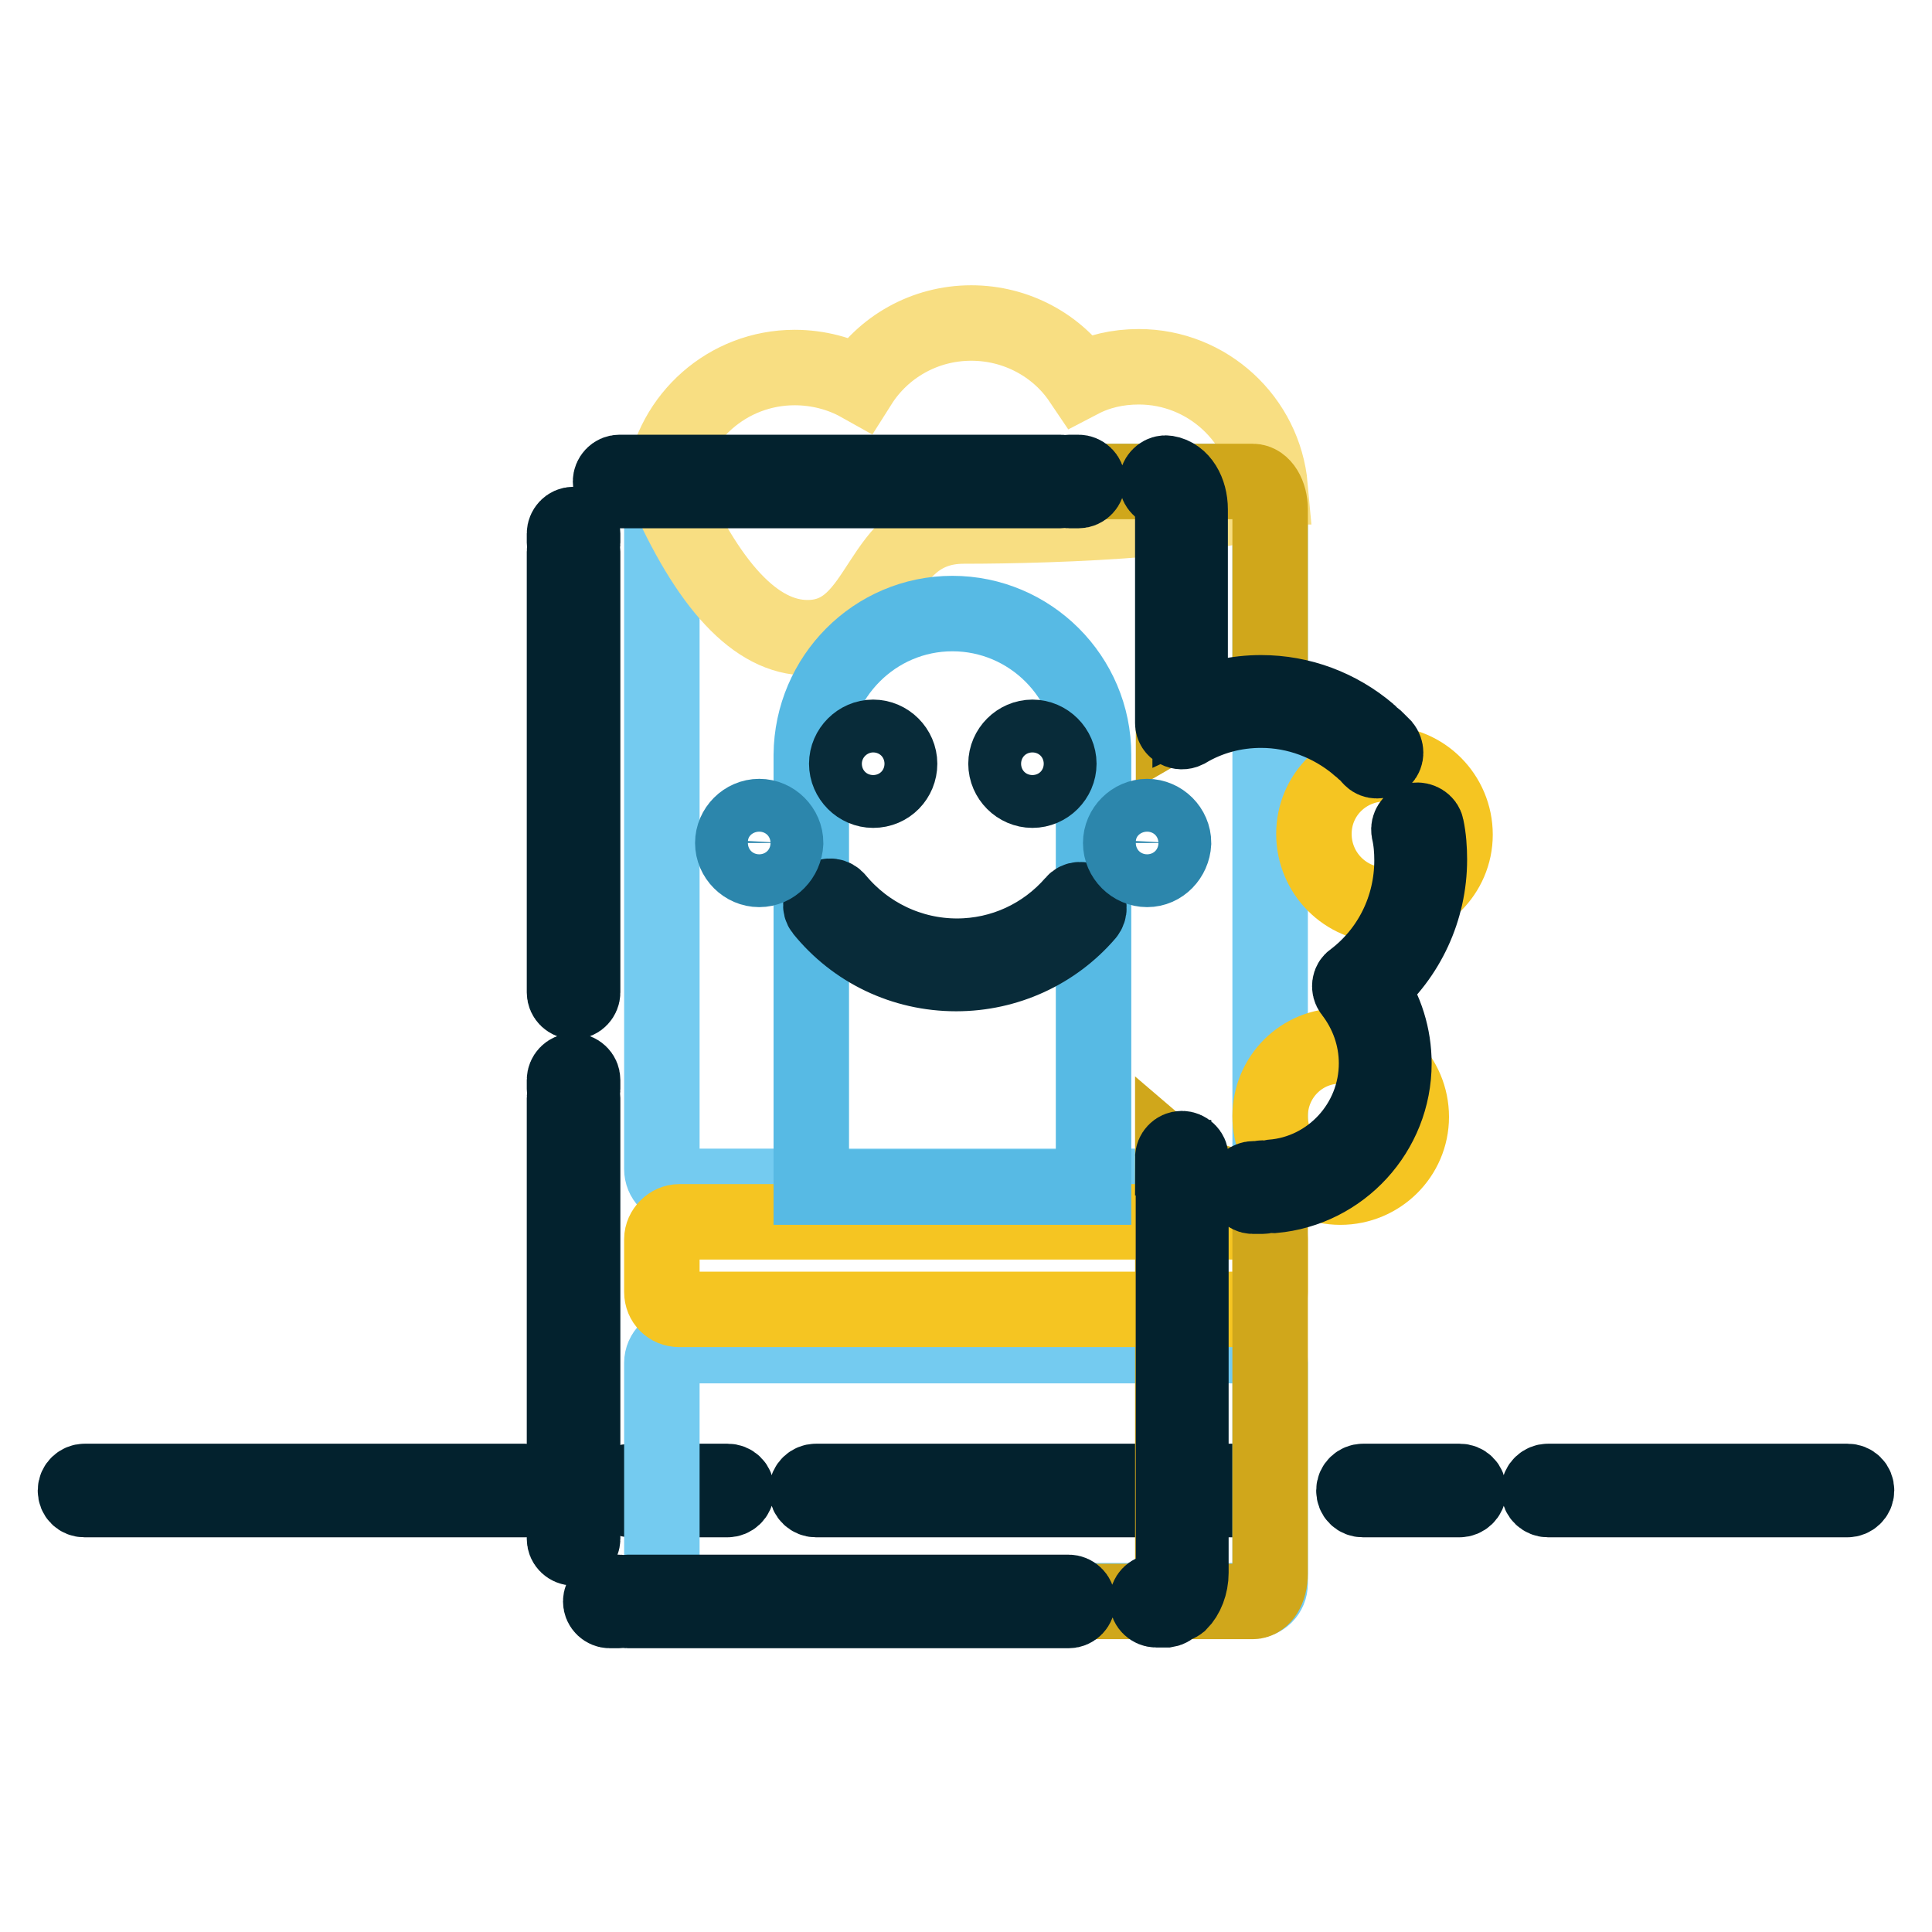 <?xml version="1.0" encoding="utf-8"?>
<!-- Svg Vector Icons : http://www.onlinewebfonts.com/icon -->
<!DOCTYPE svg PUBLIC "-//W3C//DTD SVG 1.1//EN" "http://www.w3.org/Graphics/SVG/1.1/DTD/svg11.dtd">
<svg version="1.1" xmlns="http://www.w3.org/2000/svg" xmlns:xlink="http://www.w3.org/1999/xlink" x="0px" y="0px" viewBox="0 0 256 256" enable-background="new 0 0 256 256" xml:space="preserve">
<g> <path stroke-width="10" fill-opacity="0" stroke="#03222e"  d="M11.2,198.7h58.4c0.6,0,1.2-0.5,1.2-1.2s-0.5-1.2-1.2-1.2H11.2c-0.6,0-1.2,0.5-1.2,1.2 S10.5,198.7,11.2,198.7z M83.6,198.7h12.8c0.6,0,1.2-0.5,1.2-1.2s-0.5-1.2-1.2-1.2H83.6c-0.6,0-1.2,0.5-1.2,1.2 S83,198.7,83.6,198.7z M108.1,198.7h58.4c0.6,0,1.2-0.5,1.2-1.2s-0.5-1.2-1.2-1.2h-58.4c-0.6,0-1.2,0.5-1.2,1.2 S107.5,198.7,108.1,198.7z M180.6,198.7h12.8c0.6,0,1.2-0.5,1.2-1.2s-0.5-1.2-1.2-1.2h-12.8c-0.6,0-1.2,0.5-1.2,1.2 S179.9,198.7,180.6,198.7z M205.1,198.7h39.7c0.6,0,1.2-0.5,1.2-1.2s-0.5-1.2-1.2-1.2h-39.7c-0.6,0-1.2,0.5-1.2,1.2 S204.5,198.7,205.1,198.7z"/> <path stroke-width="10" fill-opacity="0" stroke="#74cbf0"  d="M90,63.8h76c1.3,0,2.3,1,2.3,2.3v88.8c0,1.3-1,2.3-2.3,2.3H90c-1.3,0-2.3-1-2.3-2.3V66.1 C87.7,64.8,88.8,63.8,90,63.8z M90,178.3h76c1.3,0,2.3,1,2.3,2.3v29.2c0,1.3-1,2.3-2.3,2.3H90c-1.3,0-2.3-1-2.3-2.3v-29.2 C87.7,179.3,88.8,178.3,90,178.3z"/> <path stroke-width="10" fill-opacity="0" stroke="#f5c522"  d="M90,161.9h76c1.3,0,2.3,1,2.3,2.3v7c0,1.3-1,2.3-2.3,2.3H90c-1.3,0-2.3-1-2.3-2.3v-7 C87.7,163,88.8,161.9,90,161.9z"/> <path stroke-width="10" fill-opacity="0" stroke="#f8de82"  d="M87.8,64c0,0,0,0.1,0,0.1c0,0,0,0,0.1,0c5.9,13.6,12.3,20.4,19.1,20.4c10.3,0,8.9-14.8,20.7-14.8 c11.5,0,39.5-0.8,40.5-5.2c0,0,0,0,0.1,0c-0.8-8.9-8.3-15.9-17.4-15.9c-2.8,0-5.4,0.6-7.7,1.8c-3.1-4.6-8.5-7.6-14.5-7.6 c-6.2,0-11.7,3.2-14.8,8.1c-2.5-1.4-5.5-2.2-8.6-2.2c-8.9,0-16.2,6.6-17.4,15.1h-0.1C87.8,63.8,87.8,63.9,87.8,64z"/> <path stroke-width="10" fill-opacity="0" stroke="#f5c522"  d="M174.1,110.5c0,5.2,4.2,9.4,9.3,9.4c5.2,0,9.4-4.2,9.4-9.3c0,0,0,0,0,0c0-5.2-4.2-9.4-9.3-9.4 C178.3,101.2,174.1,105.3,174.1,110.5C174.1,110.5,174.1,110.5,174.1,110.5z"/> <path stroke-width="10" fill-opacity="0" stroke="#f5c522"  d="M168.3,147.9c0,5.2,4.2,9.4,9.3,9.4c5.2,0,9.4-4.2,9.4-9.3c0,0,0,0,0,0c0-5.2-4.2-9.4-9.3-9.4 C172.5,138.5,168.3,142.7,168.3,147.9C168.3,147.9,168.3,147.9,168.3,147.9z"/> <path stroke-width="10" fill-opacity="0" stroke="#d0a71b"  d="M121.6,63.8H166c1.3,0,2.3,1.7,2.3,3.7v25.6c-0.8-0.1-1.6-0.1-2.3-0.1c-3.8,0-7.4,1-10.5,2.8V67.5 c0-2.1-1-3.7-2.3-3.7L121.6,63.8L121.6,63.8z M168.3,157.1v51.4c0,2.1-1,3.7-2.3,3.7h-44.4h31.5c1.3,0,2.3-1.7,2.3-3.7v-55 c2.8,2.4,6.5,3.8,10.5,3.8C166.8,157.2,167.5,157.2,168.3,157.1L168.3,157.1z"/> <path stroke-width="10" fill-opacity="0" stroke="#03222e"  d="M155.4,153.4c0-0.6,0.5-1.2,1.2-1.2c0.6,0,1.2,0.5,1.2,1.2v55c0,1.6-0.6,3.1-1.5,4c-0.5,0.4-1.2,0.4-1.6,0 c-0.4-0.5-0.4-1.2,0-1.6c0.4-0.4,0.8-1.3,0.8-2.3V153.4L155.4,153.4z M154.3,211c0.6-0.1,1.2,0.4,1.3,1c0.1,0.6-0.4,1.2-1,1.3 c-0.1,0-0.2,0-0.3,0h-1.1c-0.6,0-1.2-0.5-1.2-1.2c0-0.6,0.5-1.2,1.2-1.2L154.3,211L154.3,211L154.3,211z M141.6,211 c0.6,0,1.2,0.5,1.2,1.2c0,0.6-0.5,1.2-1.2,1.2H83.2c-0.6,0-1.2-0.5-1.2-1.2c0-0.6,0.5-1.2,1.2-1.2H141.6z M82,211 c0.6,0,1.2,0.5,1.2,1.2c0,0.6-0.5,1.2-1.2,1.2h-1.2c-0.6,0-1.2-0.5-1.2-1.2c0-0.6,0.5-1.2,1.2-1.2H82z M77.2,203.9 c0,0.6-0.5,1.2-1.2,1.2c-0.6,0-1.2-0.5-1.2-1.2v-58.4c0-0.6,0.5-1.2,1.2-1.2c0.6,0,1.2,0.5,1.2,1.2V203.9L77.2,203.9z M77.2,144.3 c0,0.6-0.5,1.2-1.2,1.2c-0.6,0-1.2-0.5-1.2-1.2v-1.2c0-0.6,0.5-1.2,1.2-1.2c0.6,0,1.2,0.5,1.2,1.2V144.3z M77.2,131.5 c0,0.6-0.5,1.2-1.2,1.2c-0.6,0-1.2-0.5-1.2-1.2V73.1c0-0.6,0.5-1.2,1.2-1.2c0.6,0,1.2,0.5,1.2,1.2V131.5L77.2,131.5z M77.2,71.9 c0,0.6-0.5,1.2-1.2,1.2c-0.6,0-1.2-0.5-1.2-1.2v-1.2c0-0.6,0.5-1.2,1.2-1.2c0.6,0,1.2,0.5,1.2,1.2V71.9z M82.1,65 c-0.6,0-1.2-0.5-1.2-1.2c0-0.6,0.5-1.2,1.2-1.2h58.4c0.6,0,1.2,0.5,1.2,1.2c0,0.6-0.5,1.2-1.2,1.2H82.1z M141.7,65 c-0.6,0-1.2-0.5-1.2-1.2c0-0.6,0.5-1.2,1.2-1.2h1.2c0.6,0,1.2,0.5,1.2,1.2c0,0.6-0.5,1.2-1.2,1.2H141.7z M167.1,91.8 c5.3,0,10.3,1.9,14.3,5.3c0.5,0.4,0.6,1.2,0.1,1.6c-0.4,0.5-1.2,0.6-1.6,0.1c-3.6-3-8.1-4.7-12.8-4.7c-3.5,0-6.9,0.9-9.9,2.7 c-0.8,0.4-1.8-0.1-1.8-1V67.5c0-1.4-0.6-2.4-1.1-2.5c-0.6-0.1-1.1-0.7-1-1.3c0.1-0.6,0.7-1.1,1.3-1c1.9,0.3,3.1,2.4,3.1,4.8v26.4 C160.7,92.5,163.9,91.8,167.1,91.8L167.1,91.8z M180.8,99.6c-0.5-0.4-0.5-1.2,0-1.6s1.2-0.5,1.6,0c0.3,0.3,0.6,0.6,0.9,0.9 c0.4,0.5,0.4,1.2,0,1.6c-0.5,0.4-1.2,0.4-1.6,0C181.3,100.1,181.1,99.8,180.8,99.6L180.8,99.6z M184.7,140.9c0,9.1-7,16.7-16,17.5 c-0.6,0-1.2-0.4-1.3-1.1c0-0.6,0.4-1.2,1.1-1.3c7.8-0.6,13.9-7.2,13.9-15.1c0-3.5-1.2-6.8-3.3-9.5c-0.4-0.5-0.3-1.3,0.2-1.6 c4.9-3.7,7.8-9.5,7.8-15.8c0-1.3-0.1-2.6-0.4-3.9c-0.1-0.6,0.3-1.2,0.9-1.4c0.6-0.1,1.3,0.3,1.4,0.9c0.3,1.4,0.4,2.9,0.4,4.3 c0,6.6-2.9,12.8-7.8,17C183.6,133.8,184.7,137.3,184.7,140.9z M167.3,156.1c0.6,0,1.2,0.5,1.2,1.2c0,0.6-0.5,1.2-1.2,1.2h-0.2 c-0.3,0-0.7,0-1.1,0c-0.6,0-1.1-0.6-1.1-1.2c0-0.6,0.6-1.1,1.2-1.1c0.3,0,0.6,0,0.9,0C167.2,156.1,167.2,156.1,167.3,156.1 L167.3,156.1z"/> <path stroke-width="10" fill-opacity="0" stroke="#57bae4"  d="M126.2,81.3c10.3,0,18.7,8.4,18.7,18.7v57.3h-37.4V100C107.6,89.7,115.9,81.3,126.2,81.3z"/> <path stroke-width="10" fill-opacity="0" stroke="#082b39"  d="M115.7,104.7c-1.9,0-3.5-1.6-3.5-3.5c0-1.9,1.6-3.5,3.5-3.5c1.9,0,3.5,1.6,3.5,3.5S117.7,104.7,115.7,104.7 z M136.8,104.7c-1.9,0-3.5-1.6-3.5-3.5c0-1.9,1.6-3.5,3.5-3.5c1.9,0,3.5,1.6,3.5,3.5S138.7,104.7,136.8,104.7z M109,120.6 c4.3,5.3,10.7,8.4,17.7,8.4c6.7,0,13-2.9,17.3-7.9c0.4-0.5,0.4-1.2-0.1-1.6c-0.5-0.4-1.2-0.4-1.6,0.1c-3.9,4.5-9.5,7.1-15.5,7.1 c-6.2,0-12-2.8-15.9-7.5c-0.4-0.5-1.1-0.6-1.6-0.2C108.7,119.4,108.6,120.1,109,120.6z"/> <path stroke-width="10" fill-opacity="0" stroke="#2c86ac"  d="M100.6,115.2c-1.9,0-3.5-1.6-3.5-3.5c0-1.9,1.6-3.5,3.5-3.5s3.5,1.6,3.5,3.5 C104,113.6,102.5,115.2,100.6,115.2z M152,115.2c-1.9,0-3.5-1.6-3.5-3.5c0-1.9,1.6-3.5,3.5-3.5c1.9,0,3.5,1.6,3.5,3.5 C155.4,113.6,153.9,115.2,152,115.2z"/></g>
</svg>